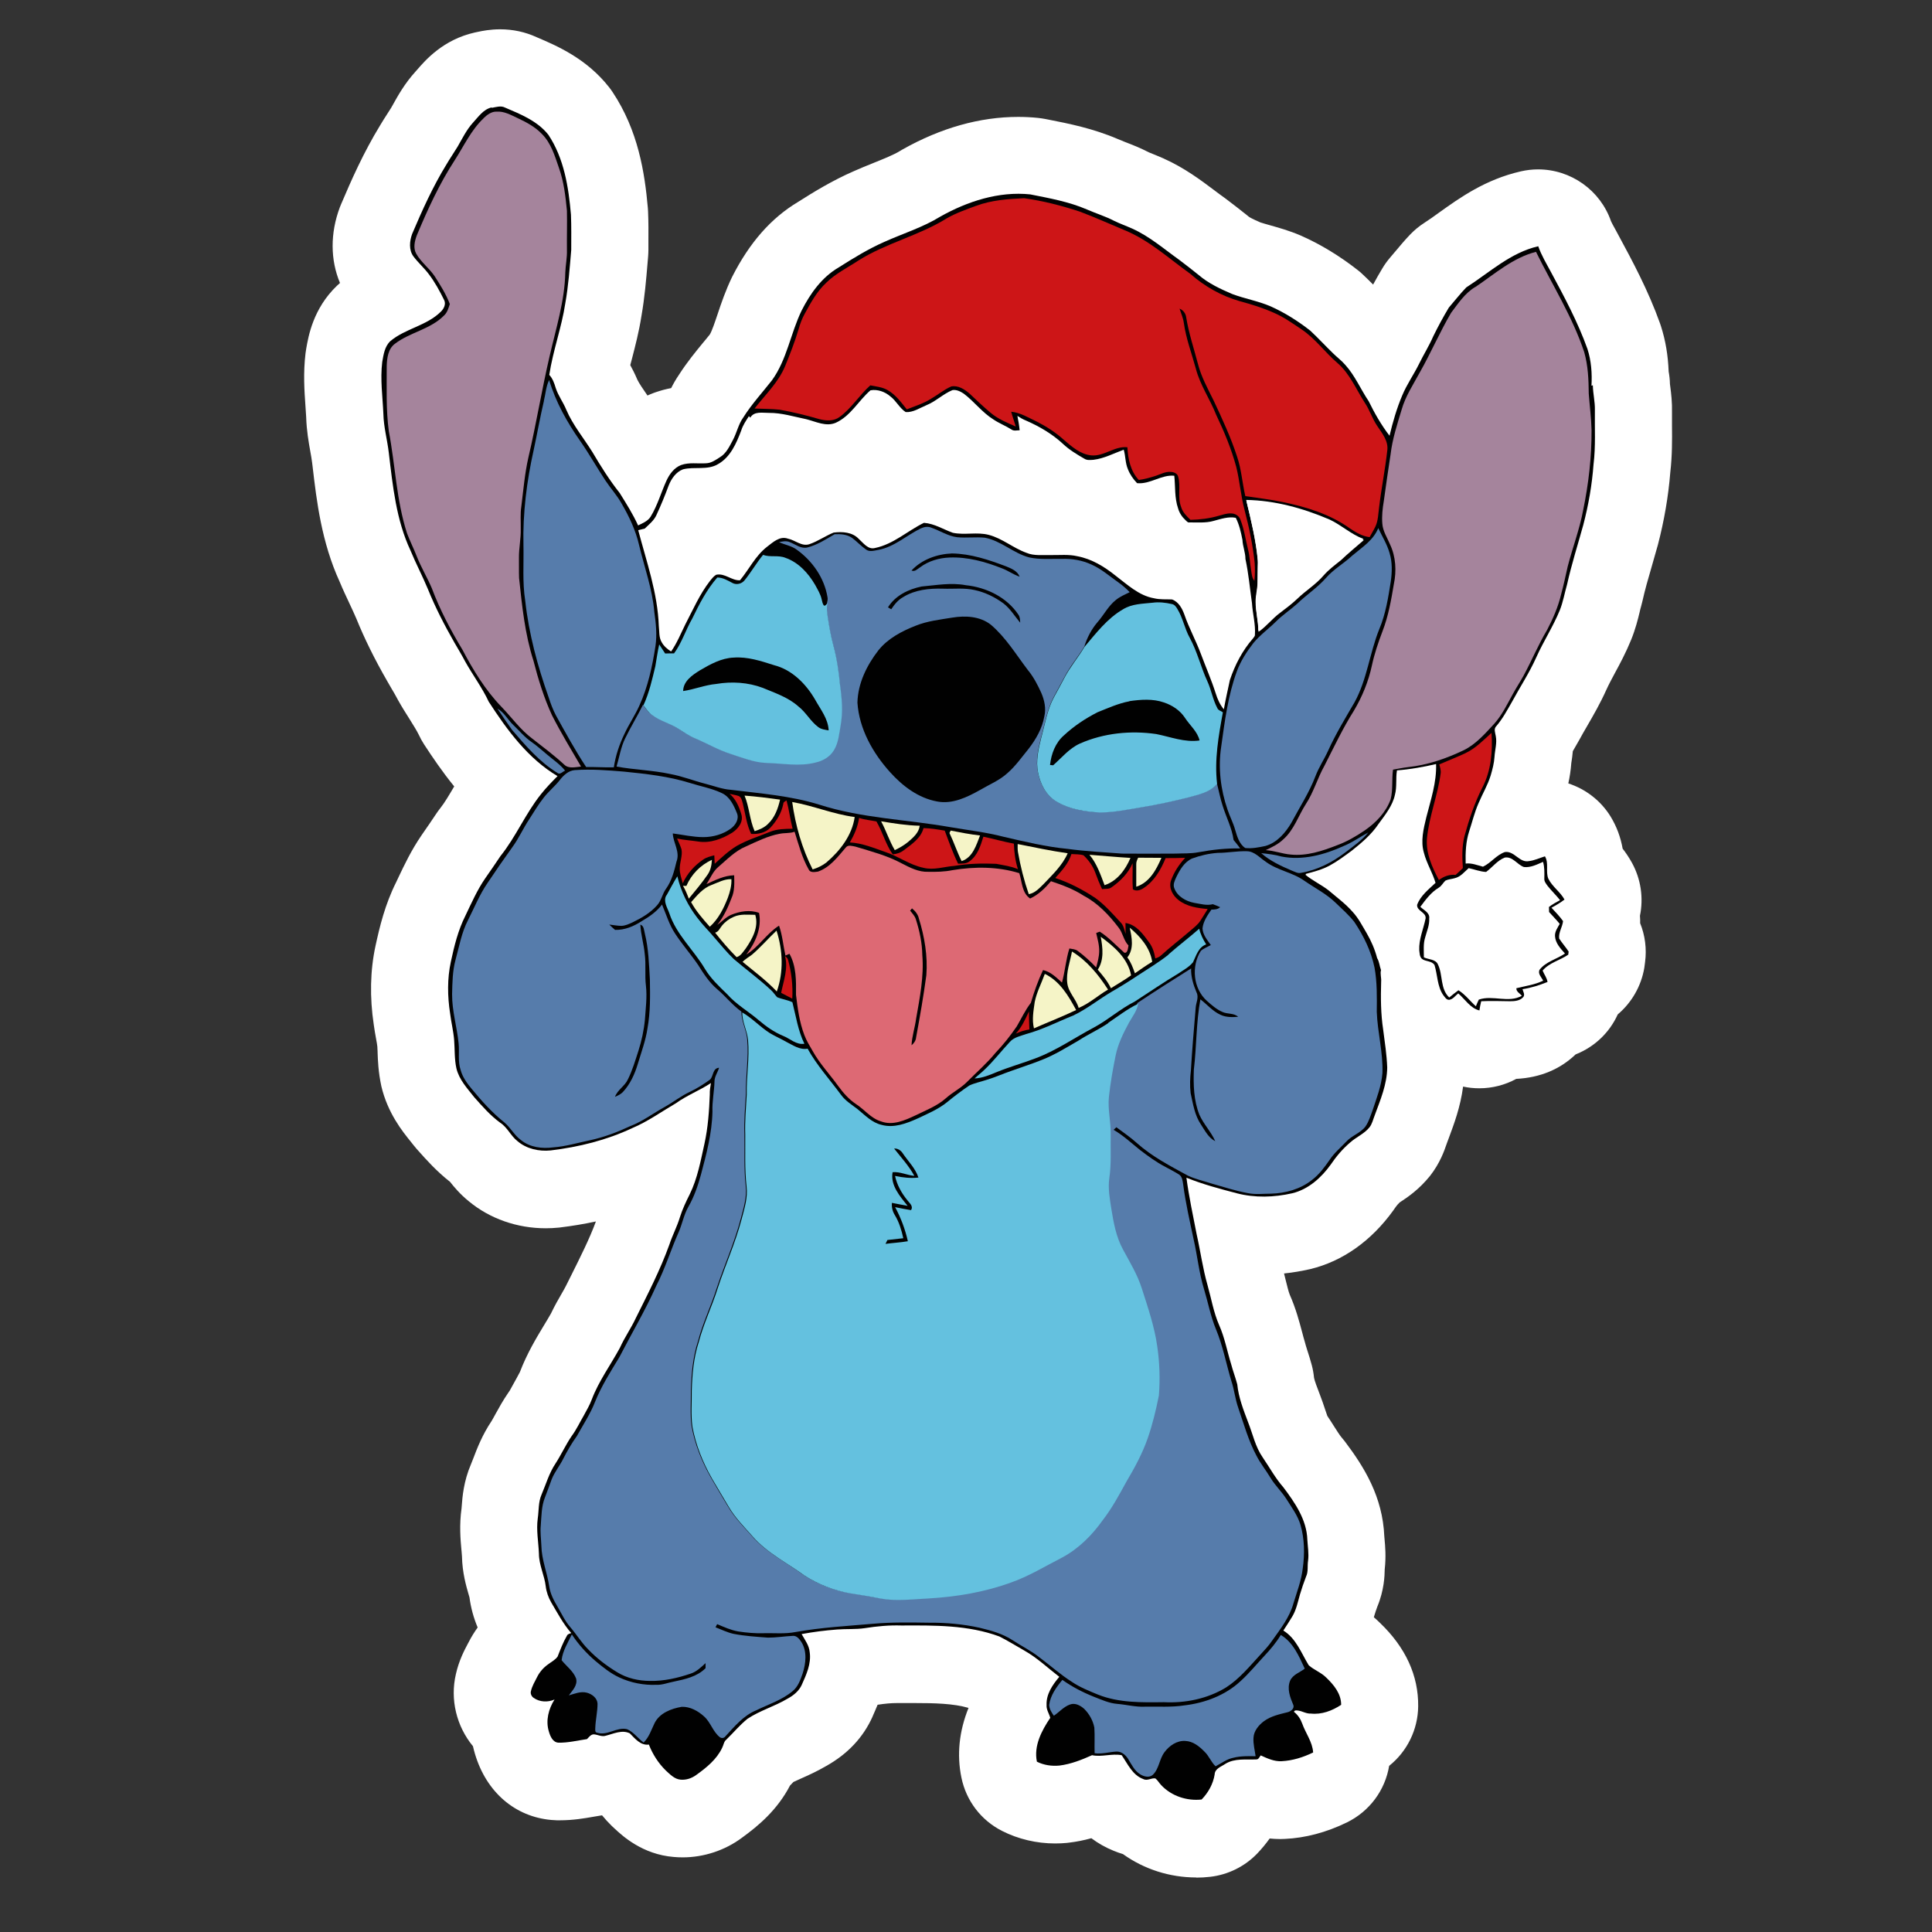 <?xml version="1.0" encoding="UTF-8"?> <svg xmlns="http://www.w3.org/2000/svg" id="Vrstva_1" data-name="Vrstva 1" viewBox="0 0 283.46 283.46"><rect x="0" y="0" width="283.46" height="283.46" fill="#333333" stroke="none"/><defs><style> .cls-1 { fill: #567cab; } .cls-1, .cls-2, .cls-3, .cls-4, .cls-5, .cls-6, .cls-7, .cls-8, .cls-9 { stroke-width: 0px; } .cls-2 { fill: #1d1d1b; } .cls-3 { fill: #cd1517; } .cls-4 { fill: #dd6974; } .cls-5 { fill: #a5849c; } .cls-6 { fill: #64c1df; } .cls-7 { fill: #fff; } .cls-8 { fill: #f5f4c7; } .cls-9 { fill: #010101; } </style></defs><path class="cls-2" d="m175.52,269.79c-3.07,0-6.02-1.08-8.28-3.01-.58-.08-1.15-.24-1.69-.48-1.79-.72-3.03-1.87-3.91-2.97-.14,0-.29,0-.44,0-1.53.62-3.2,1.16-5.04,1.39-.04,0-.09.01-.13.01-.4.04-.81.06-1.22.06-1.84,0-3.65-.42-5.22-1.22-1.54-.78-2.63-2.22-2.98-3.91-.66-3.22.22-6.07,1.38-8.33-.05-.36-.08-.75-.07-1.16-.01-.92.1-1.78.31-2.58-.23-.16-.46-.31-.69-.43-.45-.26-.92-.53-1.38-.8-.62-.36-1.2-.71-1.76-1-3.08-1.07-6.69-1.16-10.13-1.16,0,0-2.1,0-2.16,0-.17,0-.35,0-.52,0-1.13,0-2.37.11-3.79.33-1.21.18-2.26.2-3.18.21-.06,0-.13,0-.19,0-.28,1.89-.99,3.48-1.52,4.67l-.06.13c-.87,1.93-2.36,3.48-4.44,4.64-1.13.67-2.25,1.16-3.23,1.6-.79.35-1.54.68-2.11,1.03-.38.33-.8.78-1.25,1.25-.2.21-.39.41-.59.62-.05.11-.1.22-.16.33-1.31,2.73-3.44,4.52-5.55,6.05-1.52,1.13-3.44,1.78-5.34,1.78-.26,0-.52-.01-.78-.04-2.71-.22-4.47-1.86-5.31-2.64,0,0-.28-.26-.33-.31-.94-.92-1.77-1.98-2.47-3.13-.3-.17-.58-.35-.84-.53-.61.17-1.24.26-1.89.26-.06,0-.12,0-.19,0-.44.18-.9.31-1.37.38-.32.05-.65.11-.98.16-1.07.19-2.39.42-3.85.42h-.36c-.12,0-.25-.01-.37-.03-1.42-.13-4.88-.94-6.29-5.66-.22-.71-.36-1.45-.41-2.2-1.98-1.58-2.89-4.15-2.3-6.61.3-1.33.84-2.36,1.21-3.04l.19-.36c.78-1.53,1.89-2.81,3.22-3.78-.15-.25-.79-1.34-.97-1.65-.03-.05-.05-.09-.08-.14-.82-1.45-1.32-2.97-1.49-4.51-.02-.22-.17-.7-.29-1.13-.3-1.05-.72-2.47-.74-4.15-.02-.42-.06-.84-.1-1.26-.12-1.34-.27-3.02-.02-4.85.04-.25.05-.49.07-.73.08-1.03.19-2.59.9-4.24.15-.35.3-.74.44-1.12.48-1.25,1.07-2.8,2.08-4.31.24-.38.53-.91.84-1.47.45-.81.95-1.73,1.59-2.65.04-.06.09-.12.13-.18.22-.29.48-.78.76-1.29.21-.38.42-.76.63-1.14l.21-.39c.22-.4.45-.82.54-1.06.88-2.34,2.07-4.31,3.12-6.04.45-.75.88-1.46,1.26-2.15.45-.97.94-1.83,1.38-2.59.34-.59.66-1.15.89-1.64.02-.04.64-1.29.64-1.29,1.54-3.07,2.99-5.97,4.06-8.95.27-.81.58-1.54.85-2.19.25-.58.48-1.13.61-1.57,0-.03.02-.07.03-.1.52-1.64,1.23-3.12,1.79-4.22.41-.83.72-1.85.99-2.97-.65.35-1.33.69-2.05.99-3.99,1.86-8.57,3.12-13.61,3.73-.04,0-.09,0-.13.01-.43.04-.87.06-1.31.06-2.91,0-5.64-.95-7.71-2.69-.98-.78-1.63-1.64-2.07-2.22-.07-.1-.15-.2-.22-.29-1.86-1.35-3.26-2.93-4.5-4.33l-.2-.23c-.08-.09-.15-.17-.22-.26l-.42-.52c-1.11-1.37-2.63-3.25-3.26-5.93-.32-1.5-.37-2.81-.41-3.86-.01-.38-.03-.76-.06-1.14-.04-.46-.15-1.06-.26-1.7-.11-.61-.21-1.22-.3-1.83-.52-3.39-.46-6.62.18-9.58.56-2.59,1.22-5.34,2.58-8.05l.39-.82c.79-1.66,1.68-3.55,2.91-5.35,0-.01.06-.08.06-.09.72-1.04,1.45-2.08,2.15-3.14.09-.14.19-.27.3-.4.87-1.09,1.66-2.43,2.5-3.85.68-1.16,1.37-2.34,2.18-3.52-2.66-2.62-4.79-5.64-6.73-8.63-.14-.22-.27-.45-.38-.68-.44-.93-1.06-1.92-1.72-2.96-.51-.8-1.03-1.63-1.54-2.54-.03-.05-.06-.11-.09-.16-.29-.56-.61-1.1-.93-1.64-.2-.33-.39-.67-.58-1-1.74-3.04-3.12-5.82-4.2-8.49-.33-.79-.73-1.65-1.16-2.56-.45-.95-.91-1.94-1.35-2.99-2.33-5.04-2.96-10.42-3.52-15.17l-.08-.73c-.07-.59-.18-1.22-.3-1.89-.23-1.28-.49-2.73-.53-4.32-.03-.62-.07-1.25-.12-1.87-.14-1.99-.3-4.24,0-6.63.01-.09.07-.43.07-.43.24-1.4.68-4,2.83-6.05.09-.08.18-.16.27-.24,1.46-1.22,3.01-1.98,4.33-2.57-.09-.1-.19-.21-.29-.31-.45-.49-1.02-1.1-1.56-1.83-1.77-2.37-2.11-5.54-.94-8.66.03-.08.06-.15.09-.23,1.41-3.32,3.11-7.17,5.37-10.86.32-.54.66-1.07,1-1.6.21-.33.42-.66.63-.99.12-.21.24-.43.36-.64.61-1.11,1.38-2.48,2.55-3.77.17-.18.27-.31.39-.44.88-1.02,2.53-2.93,5.35-3.56.08-.02.42-.09.42-.09.44-.09,1.17-.24,2.06-.24,1.08,0,2.1.22,3.05.67l.15.06c2.62,1.12,5.89,2.51,8.31,5.58.1.12.19.25.27.38,3.03,4.57,3.84,9.83,4.24,14.36,0,.08.01.17.02.25.06,1.42.05,2.8.05,4.14v1.27c0,.16-.01.32-.02.48l-.08.92c-.2,2.38-.4,4.84-.85,7.36-.31,2.04-.81,3.93-1.28,5.76-.26.98-.5,1.93-.71,2.86.19.49.32.91.42,1.21.02.06.24.44.39.72.29.53.66,1.19.97,1.97.44.99,1.18,2.07,1.97,3.22.49.72.98,1.43,1.45,2.17.03.04.05.08.08.13.55.93,1.16,1.94,1.83,2.96,1.37-2,3.02-2.98,4.28-3.46.04-.01.07-.03.11-.04,1.47-.53,2.83-.59,3.73-.59.19,0,.37,0,.56,0,.02-.03.24-.46.24-.46.05-.09.18-.43.27-.68.31-.83.73-1.95,1.53-3.09,1.02-1.6,2.18-3,3.2-4.24.39-.47.78-.94,1.16-1.42.81-1.14,1.34-2.72,1.95-4.55.49-1.47,1.05-3.14,1.85-4.79,2.05-4.05,4.51-6.85,7.55-8.65,2.26-1.44,4.7-2.93,7.45-4.14.91-.41,1.9-.81,2.88-1.2,1.69-.68,3.28-1.32,4.58-2.12.06-.04.13-.08.19-.11,4.81-2.71,9.6-4.08,14.24-4.08.78,0,1.57.04,2.34.12.17.02.34.04.51.08l.52.1c2.77.54,5.91,1.16,8.96,2.48.49.22.94.39,1.39.56.87.33,1.85.71,2.87,1.24.27.13.67.29,1.13.48.44.18.88.36,1.32.55,2.49,1.12,4.52,2.65,6.32,4,.52.39,1.05.79,1.58,1.17.05.04.1.07.15.11.98.75,1.95,1.5,2.91,2.26.05.04.1.08.15.13.83.71,2.1,1.29,3.34,1.83.57.2,1.23.39,1.93.59,1.16.32,2.47.69,3.82,1.27,2.43,1.07,4.79,2.52,7.1,4.32.13.1.26.21.38.32.7.66,1.38,1.34,2.06,2.03.45.46.9.92,1.36,1.36.22.22.38.35.54.5.46.4,1.02.9,1.6,1.57.45.51.85,1.02,1.21,1.53.08-.15.16-.3.23-.45.32-.65.67-1.29,1.01-1.93.37-.68.72-1.32.97-1.9.04-.08.08-.17.12-.25.79-1.59,1.62-3.14,2.49-4.59.17-.29.37-.56.59-.82.27-.31.54-.64.81-.96.57-.68,1.21-1.46,1.94-2.22.31-.32.65-.6,1.03-.84.78-.5,1.57-1.07,2.42-1.67,2.74-1.96,5.84-4.18,9.94-5.12.42-.1.85-.14,1.26-.14,2.37,0,4.55,1.49,5.35,3.81.2.58.59,1.29,1.01,2.05.17.31.33.61.5.91,1.91,3.54,4.11,7.6,5.7,12.06.02.06.04.12.06.18.56,1.75.85,3.61.89,5.64.11.43.17.88.18,1.33,0,.24.05.63.1,1.04.1.78.22,1.76.19,2.86,0,.63,0,1.36,0,2.09.02,2,.03,4.06-.23,6.26-.25,3.19-.8,6.47-1.66,9.74-.28,1.03-.56,1.99-.84,2.94-.56,1.92-1.08,3.73-1.48,5.55-.03.12-.06.24-.09.36-.11.37-.2.75-.29,1.13-.24.97-.51,2.08-.99,3.26-.66,1.61-1.41,3-2.13,4.34-.52.96-1.01,1.87-1.4,2.75-.79,1.76-1.7,3.33-2.58,4.85-.41.7-.81,1.4-1.2,2.11-.02.03-.27.47-.27.47-.4.71-.83,1.46-1.34,2.24.03.97-.09,1.8-.19,2.41-.03.17-.06.35-.07.52-.09,1.5-.43,2.81-.78,4-.42,1.38-.95,2.47-1.42,3.43-.11.22-.22.45-.32.67.91.18,1.68.52,2.28.86.1-.03.2-.07.3-.1.55-.17,1.12-.25,1.68-.25,1.93,0,3.79.99,4.84,2.71.94,1.53,1.12,3.06,1.15,4.09.55.59,1.26,1.39,1.86,2.48.81,1.47.9,3.17.36,4.66.13.6.17,1.22.1,1.84-.03.25-.06.49-.11.71,0,.01.02.02.02.04.76,1.15,1.07,2.54.88,3.9-.03.27-.06.48-.08.61-.26,1.52-1.12,2.88-2.4,3.75-.23.16-.45.3-.67.42-.37,1.83-1.62,3.41-3.43,4.14-.42.17-.83.33-1.23.47-.13.17-.26.32-.38.44-2.21,2.35-5.09,2.34-6.04,2.34h-.77c-.14.11-.29.22-.44.33-.96.67-2.09,1.02-3.25,1.02-.44,0-.87-.05-1.31-.15-1.23-.29-2.23-.82-3.04-1.4-.04,0-.09,0-.13,0-1.1,0-2.56-.28-3.96-1.42l.03.26c.22,1.65.45,3.36.53,5.19,0,.09,0,.18,0,.27-.02,3.19-1.07,5.96-1.9,8.19,0,0-.32.87-.35.92l-.08.22c-.23.67-.61,1.8-1.5,2.93-1.05,1.3-2.21,2.07-2.98,2.57-.19.12-.45.29-.53.36-.04.03-.06.05-.1.08-.65.55-1.27,1.26-1.85,2.12-.03.05-.06.09-.1.14-2.42,3.36-5.49,5.57-8.88,6.4-1.92.44-3.77.66-5.57.66-1.39,0-2.75-.13-4.06-.38.13.66.26,1.31.38,1.97.28,1.47.54,2.86.91,4.14.2.71.36,1.38.53,2.05.29,1.17.56,2.28.93,3.14.71,1.61,1.13,3.2,1.5,4.6.15.59.31,1.17.49,1.75.02.08.05.16.07.24.1.39.23.77.36,1.16.19.59.38,1.17.53,1.76.08.3.13.6.16.91.1,1.08.61,2.41,1.15,3.81l.1.26c.22.57.44,1.2.65,1.84.29.87.56,1.69.84,2.09.4.58.73,1.11,1.07,1.64.55.86,1.06,1.67,1.57,2.26.09.1.18.21.26.32,2.17,2.87,4.49,6.31,4.65,10.84.01.21.03.42.05.64.08.88.19,2.08.02,3.42,0,.02,0,.04,0,.07v.19c-.02.74-.04,2.08-.68,3.56-.24.61-.47,1.3-.69,2.04-.04.15-.1.35-.15.55-.18.68-.41,1.52-.77,2.42.39.63.71,1.23,1.01,1.77.02.03.03.06.05.1.61.37,1.44.89,2.24,1.69,1.04.99,3.94,3.83,3.89,8.12-.02,1.88-.97,3.63-2.54,4.66-.55.37-1.11.69-1.69.97.05.3.09.62.11.95.14,2.29-1.12,4.44-3.18,5.44-2.3,1.12-4.61,1.74-6.85,1.84-.13,0-.28.01-.44.01-.93,0-1.78-.14-2.54-.34-.33.05-.61.07-.84.08-.29.01-.57.01-.86.01h-.51c-.61,1.49-1.52,2.89-2.7,4.12-.92.95-2.14,1.55-3.45,1.7-.47.05-.96.08-1.43.08Zm27.34-139.51c.33-.73.72-1.37,1.14-1.93-.08-.19-.15-.39-.22-.6-.61.55-1.23,1.06-1.84,1.54.24.24.48.5.72.77.07.07.14.15.2.22Z"></path><path class="cls-7" d="m175.52,275.46c-3.9,0-7.66-1.21-10.76-3.43-.48-.14-.94-.31-1.4-.5-1.16-.47-2.24-1.08-3.24-1.83-1.11.31-2.18.52-3.27.65-.08.01-.21.02-.33.04-.52.05-1.12.08-1.71.08-2.73,0-5.43-.64-7.79-1.84-3.09-1.57-5.26-4.42-5.96-7.81-.7-3.37-.34-6.81,1.04-10.24-2.2-.65-5.07-.71-7.83-.71,0,0-2.22,0-2.25,0-.21,0-.32,0-.43,0-.81,0-1.74.08-2.83.25-.24.6-.48,1.13-.68,1.59l-.06.15c-1.37,3.06-3.66,5.49-6.81,7.25-1.39.81-2.69,1.39-3.75,1.86-.33.15-.74.33-1.05.48-.16.16-.5.52-.5.52-1.87,3.59-4.61,5.89-7.08,7.68-2.46,1.83-5.56,2.86-8.67,2.86-.44,0-.87-.02-1.31-.06-4.6-.37-7.54-3.11-8.65-4.14,0,0-.37-.35-.44-.41-.5-.49-.98-1.01-1.43-1.56-.18.04-.36.07-.54.09-.23.03-.48.08-.72.12l-.11.02c-1.21.21-2.87.5-4.82.5h-.44c-.32-.01-.57-.03-.83-.05-5.33-.48-9.52-4.1-11.18-9.68-.11-.37-.21-.75-.3-1.14-2.41-2.92-3.38-6.85-2.5-10.59.45-2.01,1.28-3.56,1.72-4.39l.17-.32c.38-.74.82-1.45,1.3-2.12-.6-1.43-1-2.91-1.2-4.42-.04-.14-.08-.29-.13-.44-.35-1.21-.92-3.17-.97-5.56-.01-.26-.04-.52-.06-.78l-.02-.17c-.14-1.54-.33-3.66.02-6.13l.03-.37c.09-1.23.26-3.54,1.35-6.08.1-.24.21-.53.33-.83.57-1.5,1.32-3.45,2.68-5.49.14-.21.35-.62.59-1.05.49-.89,1.09-1.98,1.88-3.13.08-.11.14-.2.2-.29.11-.18.23-.41.36-.65.24-.44.46-.84.69-1.25l.17-.32c.1-.18.2-.35.27-.5,1.07-2.79,2.43-5.03,3.52-6.84.38-.62.73-1.21,1.06-1.79.53-1.12,1.08-2.07,1.53-2.85.25-.44.54-.93.67-1.21.06-.12.71-1.42.71-1.42,1.4-2.81,2.73-5.45,3.67-8-1.7.37-3.45.66-5.25.88-.03,0-.14.02-.16.02-.71.07-1.34.1-1.95.1-4.21,0-8.22-1.41-11.3-3.97-1.28-1.04-2.18-2.12-2.74-2.84-2-1.57-3.49-3.25-4.71-4.62l-.19-.21c-.16-.18-.3-.35-.43-.52l-.39-.49c-1.28-1.58-3.43-4.25-4.36-8.19-.45-2.09-.51-3.81-.55-4.95v-.11c-.01-.26-.02-.52-.04-.78-.01-.16-.11-.73-.18-1.1-.13-.72-.25-1.4-.34-2.07-.61-4.05-.53-7.95.25-11.57.61-2.81,1.39-6.07,3.03-9.35l.36-.76c.83-1.75,1.87-3.95,3.36-6.12,0,0,.15-.22.15-.22.68-.98,1.36-1.96,2.02-2.96.19-.28.38-.55.59-.81.61-.76,1.3-1.93,2.03-3.17,0,0,0-.01.01-.02-1.72-2.11-3.17-4.25-4.43-6.18-.28-.43-.53-.89-.75-1.36-.29-.61-.82-1.45-1.38-2.35-.52-.82-1.11-1.75-1.69-2.79-.04-.08-.11-.2-.18-.33-.21-.4-.45-.81-.7-1.23l-.09-.15c-.2-.34-.41-.7-.61-1.06-1.87-3.25-3.35-6.26-4.53-9.17-.28-.66-.64-1.43-1.02-2.24-.45-.96-.95-2.02-1.42-3.15-2.67-5.82-3.39-11.9-3.96-16.78l-.09-.73c-.06-.49-.15-1-.25-1.55-.25-1.39-.56-3.12-.62-5.12-.03-.56-.07-1.11-.11-1.67-.15-2.14-.34-4.79.02-7.73.01-.12.1-.65.1-.65.31-1.79,1.01-5.88,4.51-9.22.14-.14.29-.27.44-.4-1.42-3.39-1.45-7.3-.02-11.11.06-.16.12-.32.2-.49,1.47-3.46,3.26-7.52,5.71-11.53.35-.59.72-1.17,1.1-1.76.2-.31.36-.55.51-.8l.25-.44c.72-1.3,1.74-3.14,3.35-4.91.12-.13.18-.2.23-.26,1.18-1.36,3.8-4.41,8.45-5.45.11-.02.57-.12.57-.12.51-.11,1.69-.35,3.15-.35,1.88,0,3.69.39,5.36,1.16l.07.03c2.86,1.22,7.21,3.07,10.53,7.28.19.24.38.5.55.76,3.73,5.63,4.7,11.75,5.16,17,.01.18.02.33.03.48.07,1.61.06,3.11.05,4.43v1.26c0,.29-.02.6-.04.91l-.08.94c-.21,2.5-.42,5.06-.9,7.81-.36,2.31-.91,4.41-1.39,6.27-.08.32-.17.63-.25.94.3.55.68,1.28,1.04,2.14.24.51.87,1.43,1.43,2.24.02.03.04.05.05.08.29-.13.59-.26.89-.37l.25-.09c.82-.29,1.61-.49,2.34-.63.31-.62.69-1.29,1.16-1.98,1.18-1.84,2.48-3.41,3.52-4.68l.12-.14c.29-.35.57-.7.86-1.05.33-.53.78-1.89,1.15-2.99.52-1.56,1.17-3.48,2.13-5.47,2.57-5.06,5.72-8.63,9.67-11,2.31-1.47,5.04-3.14,8.15-4.5.93-.42,1.93-.82,3.04-1.27,1.46-.59,2.83-1.14,3.72-1.68.16-.1.29-.17.42-.25,5.63-3.17,11.35-4.78,16.98-4.78.98,0,1.96.05,2.92.15.35.04.69.09,1.02.15l.51.1c2.9.57,6.5,1.28,10.12,2.83.41.18.73.3,1.05.43l.12.05c.95.36,2.13.82,3.43,1.49.1.05.37.15.66.27.51.21,1.02.41,1.52.64,3.07,1.38,5.47,3.19,7.4,4.64.53.4.99.75,1.46,1.08.09.06.2.14.3.22,1.01.77,2.02,1.54,3,2.33.13.11.23.19.33.27.12.09.54.33,1.69.83.36.12.86.26,1.39.41,1.27.36,2.84.79,4.54,1.52,2.9,1.28,5.69,2.98,8.36,5.07.26.2.52.42.76.66.5.47,1,.96,1.49,1.46.44-.81.88-1.59,1.34-2.35.34-.58.74-1.13,1.18-1.64.22-.25.43-.51.65-.77l.08-.09c.6-.72,1.34-1.61,2.21-2.52.62-.64,1.31-1.21,2.06-1.69.66-.42,1.4-.95,2.17-1.51,3.02-2.16,6.77-4.85,11.98-6.04.83-.19,1.68-.29,2.53-.29,4.82,0,9.13,3.06,10.71,7.62.07.18.4.77.62,1.17.19.34.37.67.54,1,1.9,3.52,4.29,7.94,6.03,12.82.05.13.1.27.14.42.66,2.06,1.03,4.24,1.12,6.62.11.61.18,1.22.19,1.84.01.14.04.3.06.47.12.91.28,2.23.24,3.78,0,.46,0,1.09,0,1.73v.14c.02,2.05.04,4.35-.25,6.86-.28,3.49-.89,7.06-1.82,10.62-.31,1.12-.59,2.11-.88,3.09-.54,1.84-1.03,3.56-1.39,5.18-.06.26-.12.5-.19.74-.08.27-.15.55-.21.83-.28,1.16-.62,2.52-1.25,4.08-.79,1.93-1.64,3.51-2.4,4.91-.47.88-.91,1.7-1.22,2.39-.91,2.03-1.94,3.81-2.85,5.38-.4.69-.77,1.32-1.11,1.96l-.32.56c-.21.36-.42.75-.66,1.15-.05.62-.13,1.14-.19,1.53l-.03.19c-.08,1.1-.24,2.1-.44,3.01,2.55.83,4.78,2.54,6.21,4.87.87,1.43,1.46,3,1.76,4.7.47.61.94,1.3,1.38,2.1,1.3,2.38,1.7,5.13,1.16,7.75.03.36.04.72.03,1.09.72,1.78.98,3.76.72,5.71-.04.37-.08.65-.11.83-.45,2.68-1.85,5.11-3.9,6.84-1.18,2.62-3.33,4.71-6.06,5.82-.04.02-.08.03-.12.05-2.3,2.2-5.22,3.41-8.71,3.59-1.65.9-3.51,1.38-5.42,1.38-.8,0-1.6-.08-2.38-.25-.39,3.01-1.35,5.54-2.08,7.51,0,0-.2.52-.31.83l-.06.17c-.29.85-.91,2.68-2.39,4.58-1.65,2.05-3.39,3.2-4.32,3.81l-.15.1c-.14.13-.42.42-.75.91l-.18.26c-3.23,4.48-7.43,7.45-12.15,8.6-1.32.3-2.61.52-3.88.65.08.32.16.62.23.93.2.8.44,1.79.61,2.19.89,2.01,1.39,3.91,1.8,5.44l.03.11c.12.47.25.95.39,1.41.05.16.1.33.14.51.05.19.13.44.21.68l.05.15c.22.69.44,1.38.62,2.07.15.57.26,1.19.32,1.81.06.39.5,1.55.8,2.32l.1.27c.23.59.49,1.33.73,2.07.1.29.23.7.32.94.37.55.68,1.04.99,1.53.36.56.83,1.31,1.05,1.56.19.22.36.43.53.65,2.86,3.79,5.54,8.11,5.79,13.93l.04.46c.09.94.23,2.53.02,4.38-.01.93-.08,3.06-1.08,5.46-.17.45-.34.97-.51,1.54v.03c.29.25.59.52.89.82,3.77,3.61,5.66,7.73,5.61,12.25-.04,3.42-1.62,6.62-4.26,8.73-.59,3.57-2.87,6.68-6.22,8.31-3,1.46-6.06,2.27-9.08,2.41-.16,0-.43.02-.69.02-.51,0-1.02-.03-1.54-.08-.55.77-1.16,1.51-1.83,2.21-1.83,1.9-4.28,3.11-6.9,3.41-.69.08-1.38.12-2.07.12Z"></path><g><g id="_010000ff" data-name="#010000ff"><path class="cls-9" d="m72.16,15.82c.63-.11,1.33-.35,1.93-.04,2.3.98,4.78,1.98,6.37,4,2.3,3.46,2.96,7.67,3.31,11.72.07,1.72.04,3.44.04,5.17-.22,2.61-.41,5.24-.87,7.83-.54,3.56-1.81,6.94-2.35,10.5.5.54.74,1.24.94,1.91.37,1.15,1.11,2.11,1.56,3.22.96,2.24,2.54,4.13,3.83,6.2,1.22,2.07,2.5,4.11,4,6,.96,1.54,1.94,3.09,2.7,4.76.67-.33,1.44-.63,1.85-1.3,1-1.65,1.52-3.52,2.31-5.26.44-.96,1.13-1.91,2.15-2.3,1.19-.43,2.44-.17,3.67-.26.76-.02,1.39-.48,2-.87.96-.56,1.44-1.63,1.94-2.56.57-1.07.8-2.31,1.52-3.3,1.22-1.94,2.78-3.63,4.19-5.43,2.22-3.06,2.74-6.91,4.37-10.26,1.26-2.48,2.96-4.87,5.41-6.3,2.19-1.39,4.39-2.74,6.76-3.78,2.72-1.22,5.61-2.11,8.17-3.69,3.98-2.24,8.59-3.74,13.2-3.26,2.81.56,5.67,1.07,8.33,2.22,1.3.57,2.65.98,3.91,1.63.89.44,1.81.76,2.72,1.17,2.56,1.15,4.67,3,6.93,4.61.94.72,1.89,1.44,2.81,2.19,1.44,1.24,3.2,2.06,4.94,2.8,1.83.69,3.8,1.02,5.61,1.8,2.09.93,4.04,2.17,5.83,3.57,1.15,1.07,2.22,2.24,3.35,3.33.59.59,1.26,1.07,1.81,1.72,1.41,1.57,2.24,3.56,3.41,5.3.87,1.78,1.85,3.5,3.06,5.07.48-2.02,1.06-4.02,1.87-5.93.67-1.61,1.7-3.06,2.46-4.61.67-1.37,1.48-2.65,2.09-4.06.7-1.43,1.46-2.83,2.28-4.2.85-.98,1.65-2.02,2.56-2.96,3.41-2.19,6.5-5.11,10.56-6.04.46,1.33,1.2,2.54,1.85,3.76,1.98,3.67,3.96,7.37,5.37,11.31.56,1.74.69,3.57.59,5.39l.2-.06c.02,1.22.33,2.43.3,3.65-.04,2.65.13,5.31-.2,7.96-.22,3-.74,5.96-1.5,8.87-.8,2.91-1.72,5.76-2.37,8.7-.37,1.28-.59,2.61-1.09,3.85-.98,2.39-2.39,4.54-3.44,6.89-1.02,2.28-2.41,4.39-3.59,6.57-.69,1.2-1.35,2.44-2.26,3.5-.43.41-.17.98-.09,1.48.2,1.02-.13,2.04-.19,3.06-.06.93-.3,1.83-.56,2.72-.44,1.44-1.22,2.72-1.8,4.11-.57,1.31-.91,2.72-1.35,4.07-.5,1.52-.56,3.15-.52,4.74.87-.11,1.7.24,2.54.46,1.19-.56,1.96-1.72,3.22-2.15,1.39-.2,2.13,1.61,3.52,1.33.81-.09,1.57-.46,2.35-.7.61,1,.07,2.24.5,3.28.57,1.17,1.74,1.91,2.37,3.06-.59.46-1.26.85-1.91,1.2.59.63,1.2,1.26,1.7,1.96-.09.87-.69,1.67-.57,2.56.43.67.96,1.26,1.39,1.91-.02.11-.04.35-.06.46-1.22.83-2.78,1.17-3.76,2.33.22.56.63,1.06.72,1.67-1.19.48-2.41.87-3.67,1.06.09.37.43.85.07,1.2-.48.52-1.26.57-1.93.57-1.41-.02-2.8-.07-4.2,0-.11.44-.2.89-.26,1.35-1.33-.31-2.11-1.65-3.11-2.5-.43.33-.76.87-1.33.94-.43.02-.63-.41-.87-.69-.89-1.3-.83-2.94-1.28-4.41-.41-.65-1.3-.48-1.85-.91-.35-.33-.33-.83-.39-1.28-.07-1.59.61-3.09.93-4.63.13-.94-1.33-1.09-1.24-2.02.5-1.35,1.69-2.26,2.7-3.22-.43-1.48-1.31-2.87-1.7-4.39-.52-1.74-.06-3.54.35-5.24.65-2.56,1.52-5.11,1.43-7.8-1.89.44-3.81.78-5.74.93-.2,1.19.02,2.41-.3,3.59-.35,1.61-1.43,2.93-2.37,4.22-1.06,1.59-2.52,2.83-4,4-1.04.76-2.07,1.54-3.2,2.15-1.09.59-2.3.91-3.48,1.22-.02.04-.04.11-.06.15,1.06.87,2.31,1.44,3.39,2.28,1.19,1.02,2.46,1.94,3.5,3.13.87.93,1.43,2.06,2.07,3.13.67,1.15,1.2,2.37,1.54,3.67.33.54.35,1.17.57,1.76-.15.56.07,1.13.02,1.69-.07,2.37-.06,4.74.3,7.07.24,1.83.52,3.67.59,5.52-.02,2.46-1,4.76-1.83,7.02-.24.59-.37,1.26-.78,1.78-.76.94-1.93,1.41-2.81,2.2-1.11.94-2.06,2.06-2.87,3.26-1.39,1.93-3.28,3.63-5.63,4.2-2.67.61-5.5.7-8.17,0-2.48-.65-4.98-1.31-7.37-2.28.37,2.78.96,5.54,1.5,8.3.56,2.48.89,5,1.59,7.44.56,1.98.89,4.02,1.72,5.91.81,1.83,1.17,3.83,1.76,5.74.26.98.63,1.94.89,2.93.19,1.94.91,3.76,1.59,5.56.69,1.74,1.06,3.61,2.15,5.17,1,1.46,1.85,3.04,3.02,4.37,1.7,2.26,3.43,4.76,3.52,7.69.06,1.02.24,2.06.11,3.07-.13.78.06,1.61-.3,2.35-.33.85-.63,1.74-.89,2.61-.31,1.09-.54,2.26-1.13,3.24-.43.69-.85,1.39-1.31,2.06,1.87,1.15,2.63,3.3,3.72,5.09.78.7,1.83,1.06,2.57,1.81,1.11,1.06,2.2,2.37,2.19,4-1.31.87-2.87,1.46-4.46,1.28-.65.04-1.22-.35-1.85-.44-.22-.02-.54-.09-.61.19.56.44.96,1.04,1.2,1.7.5,1.43,1.52,2.72,1.61,4.26-1.44.7-3,1.2-4.63,1.28-1.09.06-2.09-.41-3.06-.85-.19.22-.3.61-.65.59-1.52.07-3.17-.2-4.54.65-.59.41-1.54.69-1.57,1.56-.22,1.39-.94,2.67-1.91,3.67-2.15.24-4.43-.5-5.93-2.11-.31-.31-.52-.72-.85-.98-.59-.11-1.19.41-1.78.09-1.59-.57-2.28-2.22-3.17-3.5-1.44-.28-2.91.3-4.35,0-1.54.69-3.11,1.31-4.78,1.52-1.13.11-2.3-.06-3.31-.57-.48-2.33.7-4.56,1.96-6.43-.17-.63-.59-1.2-.54-1.89-.07-1.59.89-2.98,1.87-4.13-1.7-1.3-3.26-2.8-5.13-3.85-1.22-.69-2.41-1.44-3.67-2.07-4.59-1.7-9.56-1.63-14.37-1.61-1.8-.06-3.59.11-5.37.39-1.35.2-2.72.09-4.07.2-1.74.13-3.48.35-5.2.67.48.85,1.11,1.67,1.19,2.67.24,1.69-.5,3.28-1.17,4.78-.41.91-1.22,1.56-2.07,2.02-1.89,1.13-4.06,1.74-5.89,2.96-1.13.91-2.06,2.04-3.09,3.04-.39.3-.41.81-.63,1.22-.8,1.7-2.31,2.91-3.8,3.98-.65.48-1.46.76-2.28.69-.91-.07-1.56-.78-2.19-1.35-1.09-1.07-1.93-2.39-2.48-3.8-1.22.17-2.04-.89-2.8-1.65-1.15-.56-2.39.07-3.52.35-.59.2-1.19-.17-1.78-.2-.44.02-.7.43-.98.7-1.39.2-2.8.56-4.22.52-.81-.07-1.17-.94-1.37-1.63-.5-1.61-.04-3.33.83-4.7-.98.43-2.17.39-3.06-.24-.31-.2-.5-.61-.41-.96.17-.78.59-1.44.94-2.15.37-.72.91-1.33,1.57-1.8.48-.37,1.06-.65,1.41-1.15.41-1.04.8-2.09,1.37-3.06.11-.26.41-.3.63-.39-1.19-1.35-2.02-2.96-2.94-4.5-.41-.72-.7-1.52-.8-2.35-.19-1.63-1-3.15-1-4.81-.07-1.72-.41-3.44-.17-5.17.17-1.17.07-2.39.56-3.5.65-1.52,1.11-3.15,2.04-4.54.85-1.31,1.5-2.76,2.39-4.06.7-.94,1.19-2.02,1.78-3.02.41-.76.85-1.5,1.15-2.31,1.02-2.7,2.76-5.06,4.13-7.59.67-1.5,1.63-2.85,2.33-4.35,1.76-3.54,3.59-7.07,4.93-10.8.44-1.35,1.13-2.63,1.54-4,.37-1.17.89-2.28,1.44-3.37,1.15-2.33,1.61-4.93,2.17-7.44.52-2.37.69-4.8.78-7.22-.02-.56.07-1.11.17-1.67-1.65,1.09-3.52,1.8-5.13,2.96-2.13,1.24-4.13,2.69-6.41,3.65-3.78,1.78-7.85,2.78-11.98,3.28-1.7.17-3.54-.22-4.87-1.37-.98-.76-1.46-2-2.52-2.69-1.46-1.06-2.65-2.43-3.83-3.76-1.02-1.3-2.22-2.57-2.61-4.24-.3-1.37-.22-2.78-.33-4.17-.11-1.3-.43-2.57-.59-3.87-.39-2.52-.43-5.09.11-7.59.5-2.31,1.06-4.63,2.13-6.74.89-1.85,1.72-3.76,2.89-5.46.76-1.09,1.52-2.19,2.26-3.3,2.26-2.81,3.67-6.24,5.93-9.06.74-.94,1.59-1.81,2.44-2.67-4.33-2.57-7.39-6.74-10.09-10.91-.96-2.06-2.33-3.89-3.44-5.87-.5-.96-1.07-1.89-1.61-2.83-1.44-2.52-2.78-5.11-3.87-7.81-.8-1.93-1.78-3.78-2.57-5.7-2.09-4.46-2.59-9.43-3.17-14.28-.22-1.93-.76-3.81-.8-5.74-.11-2.54-.48-5.07-.17-7.61.19-1.07.35-2.28,1.19-3.07,2.2-1.85,5.3-2.24,7.39-4.3.46-.43.81-1.13.5-1.74-.65-1.31-1.35-2.61-2.24-3.78-.7-.93-1.57-1.69-2.26-2.61-.7-.94-.57-2.26-.19-3.3,1.48-3.48,3.04-6.94,5.02-10.17.52-.89,1.11-1.74,1.65-2.63.69-1.19,1.3-2.46,2.22-3.48.81-.87,1.54-2,2.78-2.28m110.7,57.59c.7,2.93,1.43,5.87,1.7,8.87,0,1.04-.04,2.07-.04,3.13.02,1-.3,1.96-.28,2.96,0,1.43.41,2.81.39,4.22,1.17-.78,2.02-1.93,3.13-2.76.85-.67,1.72-1.3,2.5-2.04,1.24-1.2,2.76-2.11,3.89-3.44.78-.91,1.74-1.57,2.65-2.33,1.04-1.02,2.2-1.89,3.26-2.89-1.81-.67-3.24-2.04-4.98-2.85-3.87-1.65-8-2.8-12.22-2.87Z"></path></g><g id="_ffffffff" data-name="#ffffffff"><path class="cls-7" d="m127.75,57.26c1.02-.17,2.09.22,2.87.89.87.65,1.35,1.72,2.26,2.31,1.09.07,2.04-.59,3.02-1,1.39-.56,2.46-1.65,3.83-2.22.59-.11,1.17.19,1.65.5,1.54,1.15,2.7,2.76,4.37,3.8.83.56,1.78.93,2.63,1.46.35.28.81.13,1.22.13-.07-.72-.19-1.43-.33-2.11.41.26.83.52,1.3.7,1.94.85,3.8,1.94,5.37,3.39.94.89,2.06,1.56,3.17,2.2.41.26.89.17,1.33.15,1.56-.19,2.96-.94,4.43-1.48.28.94.22,1.94.61,2.85.3.78.78,1.46,1.35,2.06,1.93.19,3.56-1.28,5.46-1.09.17,1.59.02,3.24.56,4.8.19.67.59,1.26,1.09,1.72.17.15.33.39.59.33,1.17-.02,2.37.11,3.52-.22,1.06-.28,2.15-.67,3.26-.46.52,1.02.76,2.13.98,3.24.04.96.44,1.85.44,2.81.46,2.13.65,4.31.96,6.48.09,1.56.54,3.07.43,4.63.02.22-.19.39-.3.56-1.54,1.76-2.63,3.87-3.37,6.07-.31,1.43-.63,2.87-.89,4.31-.57-.67-.93-1.5-1.19-2.33-.63-1.98-1.46-3.87-2.19-5.83-.72-1.94-1.74-3.78-2.41-5.74-.33-.91-.85-1.87-1.81-2.22-.87-.04-1.76.04-2.63-.17-2.26-.39-3.96-2.04-5.72-3.37-1.63-1.3-3.46-2.41-5.54-2.8-1.28-.3-2.61-.15-3.91-.17-1.19-.04-2.44.15-3.56-.33-1.94-.69-3.52-2.11-5.52-2.63-1.72-.46-3.54.06-5.28-.31-1.41-.5-2.7-1.35-4.24-1.46-2.41,1.17-4.46,3.13-7.17,3.69-1.04.28-1.72-.74-2.41-1.35-.93-.98-2.39-1.07-3.67-.91-1.2.48-2.28,1.26-3.52,1.69-1.15.41-2.11-.59-3.19-.8-1.2-.43-2.2.54-3.07,1.2-1.69,1.31-2.63,3.3-3.96,4.91-1.24.06-2.22-1.09-3.5-.81-.37.22-.63.57-.91.91-1.5,1.94-2.48,4.2-3.61,6.37-.67,1.35-1.22,2.74-2.09,3.98-.54-.35-1.06-.78-1.37-1.35-.44-.72-.33-1.59-.43-2.39-.17-4.83-1.8-9.43-3.02-14.06.31-.07.65-.17.96-.24.63-.61,1.35-1.17,1.72-2,.65-1.41,1.24-2.83,1.78-4.3.39-1,1.07-2,2.11-2.39,1.69-.43,3.57.17,5.13-.76,1.83-1.02,2.7-3.06,3.41-4.93.24-.78.7-1.44,1.13-2.11.06.06.15.17.2.22.56-.98,1.8-.69,2.72-.7,1.89-.02,3.69.56,5.52.93,1.39.35,2.87,1.13,4.3.52,2.2-1,3.33-3.24,5.09-4.76Z"></path><path class="cls-7" d="m182.88,73.52c3.98.09,7.91,1.11,11.57,2.59,2.04.74,3.61,2.35,5.65,3.13-1.13.98-2.28,1.93-3.37,2.96-.89.72-1.81,1.39-2.56,2.26-1.11,1.3-2.61,2.2-3.83,3.39-.8.76-1.67,1.41-2.54,2.07-1.13.83-1.98,1.98-3.15,2.78,0-1.78-.61-3.54-.31-5.33.3-1.57.15-3.2.24-4.8-.24-3.07-.98-6.07-1.7-9.06Z"></path><path class="cls-7" d="m218.04,127.93c.93-.69,1.65-1.69,2.74-2.11,1.17-.19,1.81,1.04,2.81,1.39.98.11,1.91-.37,2.8-.76.24.8.2,1.61.19,2.44-.04.43.26.78.5,1.11.57.72,1.24,1.35,1.81,2.07-.57.3-1.13.61-1.63,1,0,.24.02.5.02.74.52.59,1.07,1.13,1.56,1.74-.31.56-.74,1.13-.69,1.81.06,1.02.81,1.81,1.46,2.54-1.2.83-2.78,1.17-3.72,2.37-.31.59.28,1.11.52,1.61-1.24.61-2.61.78-3.93,1.11-.04.5.52.76.8,1.11-1.96,1.11-4.26-.15-6.31.56-.15.31-.3.65-.43.98-.87-.78-1.57-1.74-2.56-2.35-.46.33-.91.7-1.35,1.06-1.35-1.28-.91-3.3-1.65-4.83-.33-.81-1.39-.72-2.07-1.06,0-.98-.11-1.98.19-2.93.24-.91.65-1.8.59-2.76.13-.85-.78-1.22-1.3-1.72.78-1.06,1.57-2.13,2.7-2.81.43-.26.63-.72.98-1.04.43-.2.91-.22,1.35-.35.87-.19,1.43-.93,2.06-1.48.83.17,1.67.52,2.56.56Z"></path></g><g id="_a5839cff" data-name="#a5839cff"><path class="cls-5" d="m70.95,17.34c.52-.5,1.15-.98,1.89-.96,1.15-.09,2.17.52,3.17.98,1.26.59,2.5,1.26,3.48,2.28,1.37,1.35,1.91,3.24,2.52,5,.72,2.02.96,4.15,1.17,6.28.04,1.91-.02,3.83,0,5.76.04,1.11-.2,2.2-.24,3.31-.09,4.19-1.37,8.2-2.3,12.26-1.15,4.93-1.96,9.93-3.11,14.85-.54,2.37-.74,4.78-1.04,7.19-.17,1.09-.07,2.2-.09,3.31.04,1.43-.28,2.83-.26,4.26.02,1-.02,1.98.02,2.96.43,4.07.85,8.2,2.11,12.13.7,2.72,1.54,5.44,2.72,8,1.31,2.57,2.81,5.04,4.26,7.52-.8.07-1.78.35-2.44-.26-1.48-1.37-3.11-2.59-4.7-3.83-1.76-1.31-3.04-3.13-4.56-4.7-2.35-2.44-4.13-5.37-5.7-8.35-1.74-2.89-3.31-5.87-4.5-9.04-.67-1.57-1.56-3.04-2.19-4.63-.44-1.15-1-2.24-1.44-3.41-1.57-4.85-1.72-9.98-2.67-14.96-.43-3.19-.3-6.41-.31-9.61.04-1.15.2-2.5,1.2-3.24,2.2-1.69,5.19-2.11,7.19-4.13.5-.44.67-1.11.87-1.7-.56-1.46-1.39-2.78-2.22-4.07-.8-1.2-2.02-2.07-2.72-3.33-.46-.83-.22-1.83.09-2.67,1.59-3.8,3.31-7.57,5.57-11.04,1.35-2.09,2.41-4.43,4.24-6.15Z"></path><path class="cls-5" d="m216.45,42.12c2.83-1.91,5.52-4.31,8.91-5.17,2.41,4.89,5.35,9.52,7.07,14.7.57,1.98.65,4.06.67,6.11.13,1.78.37,3.56.41,5.35.02,3.93-.43,7.83-1.22,11.68-.52,2.83-1.56,5.54-2.28,8.33-.31,1.35-.59,2.72-.96,4.06-.43,1.85-1.2,3.59-2.07,5.26-1.3,2.17-2.26,4.52-3.46,6.72-.5.91-1.07,1.76-1.56,2.67-.83,1.5-1.57,3.06-2.72,4.35-1.33,1.44-2.67,2.98-4.44,3.87-2.59,1.24-5.35,2.2-8.22,2.5-.74.09-1.46.24-2.2.37-.2,1.44.02,2.94-.35,4.37-.69,1.89-2.13,3.39-3.76,4.52-1.28.87-2.63,1.67-4.09,2.2-2.17.85-4.46,1.61-6.81,1.37-1.24-.11-2.41-.57-3.67-.65.93-.43,1.85-.87,2.57-1.57,1.59-1.39,2.22-3.48,3.33-5.2,1.15-1.76,1.7-3.8,2.72-5.61,1.39-2.72,2.69-5.5,4.33-8.09,1.22-2.06,2.13-4.28,2.63-6.61.37-1.72.94-3.41,1.57-5.06.85-2.2,1.26-4.54,1.65-6.87.41-1.94.3-4.04-.56-5.85-.41-1-1.06-1.94-1.13-3.06-.09-1.11.04-2.22.22-3.3.31-2.3.65-4.59,1-6.89.26-2.22.96-4.35,1.61-6.5.56-1.98,1.7-3.69,2.67-5.48,1.63-2.87,2.93-5.91,4.59-8.74,1.04-1.37,2.02-2.89,3.56-3.8Z"></path></g><g id="_cc0d06ff" data-name="#cc0d06ff"><path class="cls-3" d="m143.19,30.21c2.26-.85,4.69-1.02,7.07-1.13,2.78.39,5.5,1.09,8.15,1.96,2.22.83,4.37,1.81,6.56,2.72,3.63,1.48,6.54,4.17,9.69,6.43,2.07,1.83,4.56,3.24,7.24,4,1.7.46,3.39.98,5,1.7,1.46.63,2.76,1.56,4.07,2.44,2.02,1.35,3.43,3.37,5.26,4.93,1.81,1.56,2.72,3.83,4,5.81.72,1.07,1.09,2.31,1.81,3.39.72,1.09,1.69,2.22,1.5,3.63-.31,2.8-.87,5.56-1.2,8.35-.13.94-.13,1.94-.54,2.81-.26.54-.57,1.04-.85,1.56-1.07-.13-2.02-.69-2.89-1.28-2.91-2.09-6.39-3.15-9.85-3.87-1.81-.39-3.67-.59-5.5-.87-.44-1.91-.57-3.89-1.19-5.74-.93-2.87-2.2-5.61-3.48-8.33-.85-1.72-1.8-3.44-2.28-5.33-.59-2.26-1.35-4.5-1.72-6.81-.07-.59-.43-1.07-.98-1.3.22.7.54,1.39.63,2.11.33,2.3,1.15,4.46,1.76,6.69.63,2.43,2.09,4.5,3,6.81,1.17,2.46,2.22,4.98,2.93,7.61.52,2.09.67,4.26,1.22,6.33.67,2.54,1.2,5.11,1.48,7.72.06.89.06,1.78-.04,2.67-.37-.43-.39-1.04-.48-1.57-.17-1-.19-2.02-.44-2.98-.37-1.48-.57-3-1.13-4.43-.19-.56-.78-.91-1.35-.91-.65-.04-1.24.19-1.85.35-1.33.39-2.74.56-4.13.59-.56-.54-1.15-1.11-1.37-1.89-.56-1.43-.02-3-.43-4.44-.11-.48-.65-.69-1.09-.7-.78-.07-1.46.33-2.19.57-.81.26-1.65.5-2.5.61-1.2-1.26-1.59-3.09-1.67-4.8-1.91-.2-3.44,1.39-5.33,1.19-1.59-.17-2.83-1.28-4-2.28-1.2-1.09-2.56-1.96-4-2.69-1.2-.56-2.37-1.3-3.72-1.43.19.72.46,1.44.67,2.17-1.28-.56-2.59-1.09-3.67-2-1.07-.89-2.07-1.85-3.09-2.81-.74-.65-1.69-1.26-2.7-1.07-1.06.46-1.96,1.22-2.96,1.8-1.11.7-2.35,1.09-3.57,1.56-.83-1.04-1.65-2.17-2.83-2.83-.76-.44-1.67-.52-2.52-.69-1.61,1.44-2.76,3.37-4.52,4.65-.85.63-1.98.56-2.94.31-1.93-.56-3.87-1.04-5.85-1.39-1.22-.13-2.44-.11-3.67-.17,1.56-2.02,3.48-3.81,4.48-6.22.72-1.78,1.43-3.57,1.98-5.43.22-.78.5-1.54.89-2.24.89-1.63,1.8-3.31,3.19-4.59,1.37-1.35,3.13-2.19,4.7-3.24,4.06-2.56,8.85-3.63,12.93-6.17,1.35-.78,2.85-1.3,4.33-1.85Z"></path><path class="cls-3" d="m215.02,110.49c1.48-.69,2.61-1.89,3.81-2.96.19,2.7-.06,5.56-1.33,8-1.15,2.26-1.96,4.69-2.63,7.13-.39,1.54-.35,3.13-.24,4.7-.35.33-.7.69-1.06,1-.89-.09-1.76.22-2.46.76-1-1.91-1.96-4-1.74-6.2.33-3.2,1.57-6.24,2-9.44.07-.46-.09-.91-.2-1.33,1.26-.54,2.57-1.06,3.85-1.65Z"></path><path class="cls-3" d="m107.03,116.47c.46.11.94.17,1.37.33.41.2.46.72.59,1.11.37,1.48.54,3.06,1.22,4.44,1,.06,2.07-.15,2.8-.89.91-.98,1.65-2.17,1.91-3.5,0-.3.28-.39.48-.52.37,1.37.54,2.78.89,4.15-1.11.02-2.24.02-3.28.44-1.65.67-3.37,1.2-4.93,2.09-1.2.72-2.2,1.69-3.22,2.61-.02-.41-.04-.83-.06-1.24-.56.15-1.13.28-1.61.61-1.3.87-2.37,2.07-3.02,3.5-.19-.74-.46-1.46-.44-2.22.02-.93.43-1.83.26-2.76-.17-.56-.43-1.07-.65-1.59,1.02.22,2.07.28,3.11.44,1.76.28,3.5-.39,4.98-1.3.87-.57,1.7-1.61,1.33-2.72-.33-1.13-.83-2.26-1.74-3Z"></path><path class="cls-3" d="m126.03,120c.83.28,1.7.35,2.56.52.91,1.56,1.35,3.35,2.39,4.83.59-.06,1.17-.24,1.63-.61,1.15-.87,2.5-1.76,2.89-3.24,1.04.02,2.07.19,3.11.37.61,1.63,1.2,3.3,1.96,4.85.56-.02,1.19.04,1.65-.33,1.2-.83,1.65-2.3,2.06-3.63,1.5.31,2.96.74,4.48,1.02.04,1.26.2,2.54.59,3.74-1.02-.43-2.11-.57-3.19-.78-2.04-.09-4.09-.04-6.11.3-1.52.11-3.04.67-4.57.28-2-.41-3.67-1.69-5.57-2.31-1.7-.59-3.41-1.31-5.22-1.41.65-1.13,1.17-2.31,1.35-3.59Z"></path><path class="cls-3" d="m157.19,125.3c.59.06,1.2,0,1.78.19.74.7,1.37,1.56,1.72,2.52.3.83.63,1.65,1,2.44.46-.07.98.04,1.39-.26,1.3-.91,2.46-2.07,3.09-3.54.04,1.28-.06,2.56.04,3.83.48.33,1.15.13,1.59-.19,1.57-1.02,2.52-2.7,3.22-4.39.94,0,1.91,0,2.87-.04-.91.98-1.67,2.13-2.11,3.41-.31,1.07.31,2.17,1.15,2.8,1.2.94,2.78,1.17,4.26,1.3-.37.57-.7,1.17-1.07,1.72-.41.63-1.04,1.07-1.59,1.56-1.39,1.19-2.85,2.31-4.2,3.54-.22.22-.54.33-.83.43-.13-.83-.39-1.67-.89-2.33-.89-1.22-1.87-2.63-3.48-2.87,0,.54.02,1.07.02,1.61-.19-.61-.3-1.3-.78-1.74-1.15-1.24-2.28-2.54-3.67-3.54-1.83-1.22-3.78-2.24-5.87-2.93.93-1.06,1.94-2.11,2.37-3.52Z"></path><path class="cls-3" d="m115.17,140.26c.19.17.41.33.46.59.5,1.83.72,3.76.61,5.67-.56-.28-1.09-.56-1.63-.85.35-1.78,1.06-3.57.56-5.41Z"></path><path class="cls-3" d="m149.04,151.65c.87-.94,1.39-2.11,1.93-3.26,0,.89.02,1.76.06,2.65-.67.09-1.33.31-1.98.61Z"></path></g><g id="_557baaff" data-name="#557baaff"><path class="cls-1" d="m79.79,58.84c.26-1.04.31-2.13.78-3.09.96,3.24,2.63,6.2,4.56,8.96,1.31,1.87,2.43,3.87,3.69,5.78.76,1.15,1.7,2.17,2.37,3.37,1.11,1.91,2.07,3.93,2.57,6.09.78,3.28,1.96,6.46,2.24,9.85.24,1.65.41,3.33.17,4.98-.46,3-1.11,6-2.37,8.76-.63,1.41-1.52,2.7-2.17,4.11-.76,1.56-1.31,3.2-1.57,4.93-1.35.04-2.7-.07-4.06-.04-1.61-2.44-3.02-5.02-4.43-7.57-.44-.83-.78-1.74-1.07-2.65-1.63-4.59-2.91-9.33-3.44-14.18-.43-2.7-.2-5.44-.26-8.15-.11-4.7.48-9.39,1.5-13.96.52-2.41.94-4.81,1.5-7.19Z"></path><path class="cls-1" d="m135.19,77.5c.46-.22,1-.28,1.48-.07,1.26.44,2.41,1.22,3.76,1.39,1.35.13,2.7-.06,4.06.07,2.37.44,4.19,2.28,6.5,2.89,1.57.35,3.2.19,4.8.22,1.48-.06,3,.2,4.35.83,1.44.63,2.63,1.69,3.91,2.59.61.43,1.19.93,1.7,1.46-.7.35-1.44.65-2.06,1.17-1.11.89-1.74,2.19-2.67,3.24-.89,1.04-1.52,2.26-1.93,3.57-.93,1.56-2.13,2.93-2.94,4.54-.5.96-1.06,1.93-1.56,2.89-.98,1.85-1.28,3.94-1.85,5.93-.41,1.65-.81,3.37-.46,5.07.33,1.65,1.13,3.3,2.61,4.2,1.91,1.2,4.22,1.56,6.44,1.67,2.06,0,4.09-.43,6.11-.76,2.3-.39,4.59-.85,6.85-1.44,1.5-.43,3.22-.72,4.26-2.02.28,1.09.48,2.19.83,3.26.52,1.69,1.37,3.28,1.61,5.04.33.41.67.81.96,1.24-2.06-.04-4.09.19-6.11.56-1.13.22-2.28.15-3.41.2-2.59.02-5.19.02-7.8,0-2.65-.2-5.31-.33-7.96-.69-3.19-.3-6.31-1.06-9.43-1.78-2.56-.67-5.2-.96-7.8-1.41-6.41-1.13-13.02-1.3-19.26-3.31-4.2-1.3-8.59-1.63-12.94-2.17-1.3-.09-2.5-.57-3.76-.89-1.72-.44-3.39-1.11-5.15-1.43-2.59-.56-5.26-.61-7.87-1.09.41-1.39.63-2.87,1.28-4.17.81-1.67,1.78-3.24,2.61-4.91.35.52.72,1.07,1.26,1.44,1.15.85,2.57,1.19,3.78,1.96.83.54,1.65,1.11,2.57,1.48,1.74.7,3.37,1.69,5.15,2.26,1.72.54,3.43,1.26,5.26,1.33,2.41.06,4.87.56,7.26-.07,1.07-.24,2.09-.85,2.67-1.81.67-1.09.76-2.39.98-3.63.35-1.96.17-3.96-.09-5.93-.19-1.93-.46-3.87-.96-5.74-.39-1.41-.63-2.85-.85-4.28-.09-.65-.19-1.3-.04-1.94.06-.28.13-.56.07-.83-.46-2.83-2.22-5.35-4.54-7-.76-.56-1.72-.69-2.57-1.09.52-.11,1.07-.22,1.57,0,.85.33,1.65,1.02,2.61.78,1.44-.37,2.7-1.2,3.98-1.94.87-.04,1.81.02,2.56.54.7.52,1.3,1.19,2.02,1.69.52.41,1.22.17,1.83.07,2.37-.44,4.17-2.17,6.3-3.19m-1.43,6.22c.5.22.87-.24,1.26-.48,1.24-.93,2.78-1.37,4.3-1.43,2.65-.11,5.24.61,7.67,1.57.91.33,1.7.93,2.63,1.24-.33-.85-1.22-1.2-2-1.52-2.54-.96-5.19-1.85-7.93-1.89-2.17.09-4.41.87-5.93,2.5m1.48,2.35c-1.93.39-3.87,1.33-4.94,3.06.17.09.31.19.48.28.46-.7,1-1.37,1.74-1.78,1.74-1.09,3.85-1.3,5.85-1.24,1.56.06,3.11-.15,4.65.2,1.52.33,2.94,1.02,4.2,1.94,1.02.78,1.67,1.89,2.48,2.85-.02-.41-.02-.83-.26-1.17-1.7-2.57-4.72-4.02-7.72-4.33-2.17-.41-4.33,0-6.48.19m4.52,4.56c-1.83.3-3.69.5-5.41,1.2-2.04.8-4.07,1.87-5.46,3.61-1.7,2.2-3,4.83-3.07,7.67.26,3.85,2.24,7.37,4.78,10.19,1.83,2.04,4.15,3.81,6.91,4.31,2.24.44,4.41-.63,6.31-1.69,1.35-.8,2.83-1.39,4-2.46,1.2-1.04,2.11-2.35,3.11-3.57,1.09-1.41,2-3,2.31-4.76.28-1.17.02-2.37-.44-3.44-.54-1.19-1.15-2.37-1.98-3.37-1.72-2.26-3.22-4.76-5.41-6.63-1.59-1.26-3.74-1.37-5.65-1.06Z"></path><path class="cls-1" d="m202.21,77.47c.57,1.22,1.3,2.37,1.67,3.69.41,1.35.37,2.8.17,4.17-.37,2.35-.74,4.72-1.67,6.94-1.43,3.52-1.8,7.43-3.65,10.78-1.35,2.33-2.76,4.63-3.87,7.09-.57,1.26-1.35,2.41-1.85,3.72-.91,2.41-2.33,4.57-3.54,6.85-.87,1.48-2.11,2.93-3.81,3.41-.96.2-1.96.41-2.96.3-.89-.59-1.19-1.7-1.48-2.67-.28-1.02-.78-1.94-1.11-2.94-1.02-2.94-1.41-6.15-.94-9.24.52-3.74,1-7.56,2.31-11.11.56-1.5,1.44-2.85,2.41-4.11.98-1.19,2.22-2.07,3.31-3.15.96-.96,2.09-1.7,3.11-2.61,1.35-1.31,2.96-2.35,4.22-3.78,1.13-1.3,2.65-2.15,3.89-3.31,1.41-1.19,3.09-2.24,3.8-4.02Z"></path><path class="cls-1" d="m72.99,103.97c1,.57,1.52,1.65,2.33,2.41.89.85,1.67,1.81,2.69,2.5.81.57,1.57,1.26,2.33,1.89.87.74,1.85,1.39,2.57,2.3-.37.13-.74.65-1.13.33-2.63-1.61-4.65-3.98-6.65-6.3-.74-1.02-1.44-2.07-2.15-3.13Z"></path><path class="cls-1" d="m82.14,114.43c.56-.69,1.26-1.37,2.19-1.44,2.41-.17,4.83.02,7.22.22,3.26.33,6.56.69,9.7,1.67,1.56.5,3.19.78,4.65,1.48,1.19.54,1.76,1.81,2.22,2.94.37.87-.22,1.78-.91,2.28-1.15.83-2.59,1.24-4.02,1.24-1.52,0-3-.35-4.48-.54.06,1.41,1.11,2.7.54,4.15-.33,1.39-.7,2.81-1.54,3.98-.54.74-.67,1.72-1.3,2.41-.98,1.11-2.28,1.87-3.59,2.5-.52.24-1.06.5-1.65.52-.59,0-1.19-.13-1.78-.19.28.28.57.54.85.78,1.41.04,2.74-.52,3.91-1.28,1.11-.65,2.2-1.39,2.98-2.44.61,1.44,1.06,2.98,1.93,4.28,1.04,1.59,2.3,3.02,3.37,4.59.8,1.28,1.63,2.56,2.78,3.54,1.24,1.04,2.24,2.35,3.57,3.3v.04c0,1.41.74,2.65.85,4.04.24,2.67-.24,5.31-.19,7.96-.11,1.96-.3,3.94-.22,5.93.04,2.54-.09,5.07.19,7.59.2,1.65-.31,3.24-.72,4.81-.91,3.48-2.39,6.76-3.52,10.17-.83,2.63-2.06,5.15-2.76,7.83-.76,2.31-.96,4.78-1.04,7.19.02,1.74-.13,3.48.09,5.2.48,2.7,1.52,5.28,2.87,7.65.81,1.41,1.65,2.8,2.48,4.19.93,1.61,2.26,2.93,3.48,4.31,2.11,2.43,5.04,3.87,7.61,5.74,2.02,1.31,4.3,2.19,6.65,2.61,1.52.24,3.04.5,4.54.78,2.35.43,4.72.11,7.07-.02,4.07-.24,8.13-.93,11.98-2.31,2.69-.93,5.09-2.43,7.59-3.7,2.41-1.3,4.37-3.28,5.96-5.5,1.35-1.74,2.41-3.7,3.46-5.63,1.2-2.04,2.33-4.11,3.11-6.33.72-2.04,1.22-4.17,1.65-6.3.19-2.41.11-4.83-.24-7.22-.41-2.91-1.37-5.7-2.26-8.48-.65-2.04-1.78-3.87-2.78-5.76-.98-1.81-1.37-3.87-1.69-5.89-.22-1.52-.52-3.04-.3-4.56.31-2.11.17-4.24.2-6.35.06-1.87-.44-3.7-.26-5.57.22-2.02.57-4.04.98-6.04.35-1.72,1.15-3.33,1.98-4.87.5-.89,1.17-1.7,1.33-2.74l.02-.04c2.59-1.72,5.22-3.41,7.87-5.06-.04,1.22.33,2.41.8,3.52.37.74-.09,1.5-.13,2.26-.26,3.06-.52,6.11-.7,9.17-.13,1.11-.17,2.24-.04,3.35.35,1.57.59,3.24,1.52,4.61.59.89,1.09,1.93,2.09,2.43-.61-1.39-1.72-2.5-2.33-3.89-.83-2.09-.89-4.37-.81-6.59.41-3.43.33-6.91.96-10.33,1,.76,1.81,1.76,2.98,2.28.8.37,1.7.35,2.56.28-.63-.57-1.54-.37-2.28-.7-.87-.37-1.59-1-2.3-1.63-2.02-1.81-2.33-5.09-.89-7.35.43-.37.98-.56,1.46-.85-.52-.74-1.17-1.48-1.22-2.44.11-1.04.74-1.93,1.31-2.76.46,0,.93-.02,1.28-.35-.35-.17-.72-.31-1.07-.44-.93.24-1.85-.06-2.76-.2-1.2-.24-2.44-.93-2.89-2.13-.24-.56.06-1.13.28-1.63.52-1.07,1.17-2.22,2.31-2.74,1.2-.44,2.48-.74,3.78-.83,1.43,0,2.81-.28,4.24-.24,1.15,0,1.91.96,2.8,1.54,1.72,1.28,3.96,1.56,5.69,2.81,1.54,1.06,3.22,1.91,4.57,3.22.94.91,1.94,1.78,2.74,2.81,1.37,2.04,2.46,4.28,2.96,6.69.39,2.15.35,4.33.33,6.5.11,3,.94,5.96.83,8.98-.15,1.89-.85,3.67-1.44,5.44-.3.81-.56,1.69-1.06,2.41-.74.96-1.98,1.31-2.8,2.2-.85.89-1.8,1.69-2.46,2.7-.74,1.07-1.54,2.15-2.59,2.94-1.7,1.35-3.87,1.94-6,2-1.11,0-2.24.15-3.35-.07-1.8-.33-3.54-.89-5.28-1.39-1.19-.39-2.43-.65-3.57-1.19-2.59-1.41-5.24-2.78-7.46-4.76-.94-.85-2-1.57-3.02-2.33-.13.13-.28.26-.41.37,1.41.83,2.61,1.94,3.87,2.96,1.17.89,2.35,1.76,3.65,2.44.69.39,1.39.72,2.06,1.15.5.31.54.96.63,1.5.35,2.69.96,5.33,1.52,7.98.56,2.44.8,4.96,1.54,7.37.59,1.94.96,3.96,1.74,5.85,1.02,2.44,1.5,5.06,2.26,7.59.44,1.3.56,2.67,1.02,3.96.81,2.35,1.48,4.78,2.65,6.98.59,1.17,1.43,2.19,2.09,3.3.65,1.09,1.61,1.98,2.3,3.06.78,1.24,1.67,2.43,2.09,3.83.59,2.06.63,4.26.33,6.37-.2,1.78-.85,3.44-1.37,5.15-.57,2.06-1.93,3.78-3.15,5.5-.5.74-1.11,1.37-1.7,2.02-1.57,1.7-3.06,3.54-5.02,4.8-2.72,1.67-5.98,2.33-9.15,2.17-3.24.04-6.59.11-9.65-1.11-1.31-.54-2.65-1.07-3.83-1.87-1.69-1.07-3.17-2.41-4.76-3.59-1.22-.98-2.65-1.67-3.94-2.52-1.46-.96-3.17-1.43-4.85-1.83-2.43-.54-4.93-.76-7.41-.74-2.72-.04-5.44-.09-8.15.15-3.83.33-7.67.54-11.46,1.22-1.54.3-3.11.13-4.67.17-1.24.04-2.48-.07-3.72-.26-1.09-.19-2.09-.65-3.09-1.07-.07.15-.17.31-.24.46.87.33,1.72.76,2.63.96,1.67.33,3.37.43,5.07.56,1.22,0,2.43-.2,3.63-.26.57-.06.98.46,1.26.89.87,1.37.67,3.13.2,4.61-.33.94-.67,1.96-1.48,2.61-1.56,1.31-3.54,1.93-5.33,2.81-1.87.76-3.19,2.37-4.52,3.81-.2.28-.54.33-.81.15-1.04-.81-1.35-2.19-2.33-3.06-.89-.81-2.06-1.46-3.28-1.41-1.54.26-3.24.91-3.98,2.39-.48.98-.8,2.06-1.61,2.85-.85-.61-1.46-1.56-2.44-1.96-1.52-.35-2.87,1-4.37.52-.37-.04-.28-.48-.28-.72.04-1.19.33-2.35.33-3.54-.04-.83-.81-1.41-1.56-1.61-.91-.24-1.8.15-2.65.39.52-.72,1.31-1.46,1.07-2.46-.41-1.11-1.43-1.81-2.13-2.7.15-1.37.91-2.56,1.5-3.78.96,1.46,2.15,2.78,3.48,3.91,1.09.91,2.2,1.81,3.5,2.41,1.69.78,3.57,1.15,5.43,1.07.87.04,1.69-.31,2.52-.46,1.65-.35,3.44-.72,4.69-1.98v-.74c-.65.59-1.31,1.26-2.19,1.54-1.91.65-3.93,1.11-5.94,1.07-1.69,0-3.41-.39-4.85-1.28-1.54-.94-3-2.04-4.24-3.35-1-1-1.72-2.2-2.63-3.26-.78-.89-1.26-1.96-1.85-2.96-.56-.94-1.09-1.94-1.24-3.04-.3-2-1.11-3.89-1.15-5.93-.04-1-.19-1.98-.09-2.98.11-1.39.09-2.81.61-4.11.35-.89.67-1.8,1-2.69.43-1.07,1.19-1.98,1.69-3,.59-1.15,1.24-2.28,2-3.33.91-1.65,1.96-3.22,2.65-4.98.93-2.33,2.28-4.44,3.57-6.57,1.81-3.5,3.83-6.91,5.44-10.52,1.3-2.52,2.11-5.24,3.26-7.81.54-1.22.76-2.57,1.44-3.76.83-1.44,1.39-3.06,1.83-4.67.81-3.04,1.63-6.11,1.7-9.28-.06-1.48.26-2.96.3-4.44,0-.72.48-1.33.67-2-.93.06-.81,1.15-1.28,1.7-.94.69-1.94,1.33-3,1.83-1.31.61-2.44,1.52-3.7,2.22-1.69.93-3.22,2.11-5.02,2.8-1.91.89-3.89,1.65-5.96,2.09-1.78.37-3.56.91-5.37,1.04-1.63.22-3.41,0-4.72-1.06-.98-.7-1.52-1.81-2.44-2.59-1.81-1.44-3.37-3.19-4.83-4.96-.67-.81-1.31-1.69-1.59-2.72-.44-1.26-.17-2.61-.3-3.91-.24-2.43-.98-4.78-.96-7.24.04-1.69.06-3.39.5-5.02.54-1.96.89-4.02,1.83-5.83.93-1.83,1.7-3.76,2.87-5.46,1.19-1.78,2.39-3.52,3.63-5.24.94-1.28,1.57-2.72,2.44-4.04.72-1.11,1.39-2.26,2.22-3.3.69-.87,1.57-1.59,2.3-2.5m11.83,21.18c.07,1.48.52,2.89.65,4.37.2,1.54-.02,3.07.17,4.61.19,1.67-.04,3.33-.15,4.98-.15,1.56-.48,3.09-.96,4.59-.46,1.41-.87,2.83-1.54,4.17-.44.98-1.52,1.52-1.89,2.56.41-.19.83-.37,1.15-.7,1.07-1.15,1.74-2.61,2.19-4.11.52-1.74,1.17-3.46,1.43-5.26.43-2.35.39-4.76.35-7.13-.13-2.26-.19-4.54-.74-6.76-.13-.48-.11-1.13-.65-1.31Z"></path><path class="cls-1" d="m197.17,124.11c1.28-.52,2.39-1.33,3.59-1.98-.94,1.17-2.2,2.02-3.37,2.93-1.91,1.46-4.11,2.59-6.5,3-.48.13-.93-.17-1.37-.33-1.57-.67-3.19-1.41-4.48-2.56,1,.11,2.02.22,2.98.5,3.11.61,6.31-.26,9.15-1.56Z"></path><path class="cls-1" d="m187.93,239.89c1.8,1.07,2.65,3.09,3.5,4.93-.72.57-1.76.87-2.15,1.78-.48,1.17,0,2.43.46,3.52.24.54-.37.98-.81,1.09-1.2.3-2.48.57-3.5,1.33-.76.57-1.48,1.43-1.52,2.43-.06.91.19,1.8.31,2.7-1.07-.02-2.19-.04-3.24.22-.98.19-1.78.81-2.63,1.26-.67-.63-.96-1.52-1.63-2.15-.76-.78-1.67-1.52-2.8-1.57-1.24-.09-2.37.7-3.07,1.65-.76,1-.78,2.41-1.69,3.3-.54.5-1.35.28-1.89-.07-.85-.52-1.26-1.46-1.78-2.28-.37-.57-.98-1.09-1.72-1.04-1.06.06-2.09.39-3.17.24-.04-1.26.04-2.52-.04-3.76-.2-1.04-.74-2-1.48-2.74-.56-.5-1.33-.93-2.09-.65-.93.33-1.57,1.11-2.37,1.65-.33-.46-.67-1-.69-1.59.19-1.41,1.06-2.61,1.94-3.67,1.43,1.02,3,1.83,4.63,2.48,1.11.43,2.2.94,3.41,1.04,1.37.11,2.7.48,4.07.41,1.93-.04,3.87.11,5.8-.19,2.98-.35,5.96-1.46,8.19-3.52,1.3-1.17,2.39-2.52,3.59-3.8.87-.93,1.69-1.91,2.35-3Z"></path></g><g id="_62c1dfff" data-name="#62c1dfff"><path class="cls-6" d="m111.95,81.41c1.06.39,2.22,0,3.28.43,1.93.67,3.37,2.26,4.37,3.98.37.69.8,1.37.96,2.15.07.3.13.61.3.85.24.15.35-.17.54-.28-.15.65-.04,1.3.04,1.94.22,1.44.46,2.87.85,4.28.5,1.87.78,3.81.96,5.74.28,1.96.44,3.96.09,5.93-.22,1.22-.31,2.54-.98,3.63-.57.96-1.59,1.57-2.67,1.81-2.39.63-4.83.13-7.26.07-1.83-.07-3.54-.78-5.26-1.33-1.8-.57-3.43-1.54-5.15-2.26-.93-.37-1.74-.96-2.57-1.48-1.2-.76-2.63-1.09-3.78-1.96-.52-.37-.89-.93-1.26-1.44.83-1.81,1.28-3.78,1.74-5.72.19-1.07.33-2.15.57-3.2.3.44.57.89.87,1.33.44-.02.87-.02,1.31-.02,1.15-1.57,1.7-3.44,2.67-5.11,1.02-2.11,2.11-4.24,3.67-6.02.81,0,1.52.43,2.22.8.59.33,1.39.13,1.8-.41.96-1.19,1.72-2.52,2.69-3.7m-4.3,15.06c-1.81.07-3.44.98-4.96,1.87-1.11.69-2.44,1.59-2.46,3.04,1.65-.24,3.19-.89,4.85-1.04,2.28-.39,4.67-.24,6.83.57,1.81.76,3.74,1.39,5.22,2.72,1.13.87,1.78,2.19,2.93,3.04.43.33,1,.39,1.52.48-.07-1.7-1.19-3.07-1.98-4.5-1.33-2.3-3.37-4.39-6.04-5.07-1.91-.61-3.87-1.26-5.91-1.11Z"></path><path class="cls-6" d="m169.1,88.43c.94-.13,1.89-.02,2.81.19.41.06.65.41.83.72.81,1.31,1.07,2.91,1.83,4.26,1.09,2,1.61,4.26,2.56,6.33.59,1.26.8,2.69,1.46,3.93.13.37.56.44.83.65-.63,3.44-1.26,6.96-.85,10.48-1.04,1.3-2.76,1.59-4.26,2.02-2.26.57-4.56,1.06-6.85,1.44-2.02.33-4.06.76-6.11.76-2.22-.13-4.52-.48-6.44-1.67-1.48-.91-2.28-2.56-2.61-4.2-.35-1.7.06-3.43.46-5.07.56-2,.87-4.09,1.85-5.93.52-.96,1.06-1.93,1.56-2.89.83-1.61,2.02-2.98,2.94-4.54,1.7-2,3.35-4.19,5.67-5.52,1.31-.81,2.85-.8,4.31-.96m-3.37,14.46c-1.63.3-3.15,1-4.69,1.61-1.78.91-3.46,2.02-4.93,3.39-1.26,1.09-1.87,2.74-2.04,4.35.11.02.35.04.46.04,1.26-1.11,2.35-2.48,3.93-3.19,3.5-1.54,7.44-1.94,11.2-1.39,2.09.41,4.17,1.26,6.35.94-.31-1.31-1.41-2.2-2.13-3.3-.72-1.11-1.87-1.87-3.11-2.28-1.59-.56-3.37-.43-5.06-.19Z"></path><path class="cls-6" d="m97.79,131.37c.52-.94,1.02-1.89,1.59-2.8.52,2.22,1.56,4.33,2.96,6.13.76,1.02,1.69,1.91,2.5,2.89.93,1.06,1.8,2.15,2.81,3.11,1.8,1.54,3.72,2.93,5.44,4.54.35.31.61.72.93,1.07.72.3,1.54.39,2.24.74.52,2.06.83,4.19,1.76,6.09-1.22.19-2.09-.76-3.15-1.17-1.3-.54-2.44-1.35-3.52-2.26-1.52-1.31-3.31-2.31-4.67-3.85-1.19-1.15-2.41-2.3-3.26-3.72-1.65-2.78-4.2-5.02-5.22-8.15-.28-.81-.94-1.76-.43-2.63Z"></path><path class="cls-6" d="m171.43,140.04c1.48-1.3,3.04-2.48,4.52-3.78.19.83.57,1.59,1.02,2.3-1.15.41-1.46,1.65-1.94,2.63-.59.72-1.46,1.17-2.22,1.69-2.15,1.28-4.2,2.7-6.31,4.06-2.13,1.07-3.91,2.69-6,3.81-2.87,1.52-5.56,3.41-8.61,4.54-1.85.7-3.76,1.24-5.59,1.98-1.07.44-2.15.91-3.31.96.48-.46,1.02-.85,1.48-1.31,1.33-1.26,2.44-2.72,3.7-4.06.61-.69,1.57-.85,2.39-1.15,2.41-.65,4.61-1.8,6.91-2.72,2.02-.96,3.76-2.39,5.69-3.52,1.28-.74,2.54-1.52,3.78-2.35,1.52-1,3.09-1.93,4.52-3.07Z"></path><path class="cls-6" d="m162.58,150.08c1.44-.96,2.83-2.06,4.41-2.81-.17,1.04-.83,1.85-1.33,2.74-.83,1.54-1.63,3.13-1.98,4.87-.41,2-.76,4.02-.98,6.04-.2,1.87.31,3.7.26,5.57-.04,2.11.11,4.24-.2,6.35-.22,1.52.07,3.06.3,4.56.33,2.02.7,4.07,1.69,5.89,1,1.87,2.13,3.7,2.78,5.76.89,2.78,1.85,5.57,2.26,8.48.35,2.39.43,4.81.24,7.22-.43,2.13-.93,4.24-1.65,6.3-.78,2.22-1.91,4.31-3.11,6.33-1.06,1.93-2.11,3.89-3.46,5.63-1.57,2.22-3.54,4.2-5.96,5.5-2.5,1.28-4.93,2.78-7.59,3.7-3.83,1.39-7.91,2.07-11.98,2.31-2.35.11-4.74.44-7.07.02-1.5-.3-3.02-.54-4.54-.78-2.35-.43-4.63-1.31-6.65-2.61-2.56-1.87-5.5-3.31-7.61-5.74-1.22-1.39-2.54-2.7-3.48-4.31-.81-1.39-1.67-2.78-2.48-4.19-1.35-2.37-2.39-4.96-2.87-7.65-.22-1.72-.07-3.48-.09-5.2.07-2.43.28-4.87,1.04-7.19.7-2.69,1.93-5.19,2.76-7.83,1.11-3.41,2.61-6.7,3.52-10.17.41-1.57.93-3.17.72-4.81-.28-2.52-.17-5.06-.19-7.59-.07-1.98.11-3.94.22-5.93-.06-2.67.43-5.31.19-7.96-.13-1.39-.87-2.63-.85-4.04,1.48.85,2.63,2.15,4.09,3.06.78.46,1.63.83,2.41,1.28.96.48,1.94,1.19,3.09.98,1.35,2.44,3.26,4.54,4.91,6.78.63.87,1.56,1.43,2.39,2.07,1.11.89,2.11,2,3.56,2.33,1.8.5,3.63-.2,5.26-.93,1.48-.7,3.04-1.35,4.33-2.39,1.06-.87,2.15-1.7,3.28-2.46.8-.37,1.67-.54,2.48-.81,1.26-.37,2.44-.91,3.67-1.33,1.5-.54,3-1.02,4.48-1.61,1.89-.74,3.61-1.81,5.37-2.83,1.43-.93,3-1.63,4.41-2.59m-31.44,18.43c1.02,1.3,2.17,2.54,2.96,4-1.07-.09-2.07-.63-3.19-.54-.35,1.94,1.09,3.54,2.2,4.94-.78-.13-1.54-.3-2.3-.44-.06.63.09,1.26.43,1.8.63,1.04.98,2.2,1.24,3.39-.78.09-1.56.17-2.33.26-.07.15-.2.43-.28.57,1.09-.15,2.2-.2,3.28-.39-.39-1.74-1.02-3.43-1.87-5,.78.17,1.56.31,2.33.44.39-.59-.22-1.02-.54-1.46-.85-1.04-1.52-2.24-1.8-3.56,1.13.24,2.28.37,3.43.24-.44-1.35-1.48-2.35-2.26-3.5-.3-.48-.76-.8-1.31-.76Z"></path></g><g id="_f6f5c7ff" data-name="#f6f5c7ff"><path class="cls-8" d="m109.25,116.73c1.74.13,3.48.35,5.2.59-.3,1.31-.78,2.65-1.8,3.59-.52.52-1.22.81-1.93,1.04-.74-1.67-.78-3.54-1.48-5.22Z"></path><path class="cls-8" d="m116.23,117.67c3.11.54,6.04,1.8,9.17,2.2-.39,2.69-2.13,4.94-4.15,6.67-.59.46-1.3.8-2.02,1.02-1.57-3.09-2.52-6.46-3-9.89Z"></path><path class="cls-8" d="m129.27,120.5c1.87.31,3.76.61,5.67.65-.13,1.04-.96,1.74-1.72,2.39-.59.48-1.26.87-1.94,1.19-.8-1.35-1.26-2.85-2-4.22Z"></path><path class="cls-8" d="m139.3,122.23c.06-.13.11-.24.19-.37,1.43.28,2.85.56,4.3.72-.56,1.43-1.07,3.22-2.7,3.76-.67-1.33-1.13-2.76-1.78-4.11Z"></path><path class="cls-8" d="m149.32,123.84c2.44.48,4.87,1,7.33,1.35-.78,1.78-2.22,3.13-3.54,4.52-.63.61-1.26,1.33-2.17,1.48-.7-2.02-1.22-4.09-1.59-6.2-.06-.39-.04-.78-.04-1.15Z"></path><path class="cls-8" d="m159.84,125.41c2.02.15,4.02.35,6.02.46-.72,1.72-1.94,3.39-3.8,4-.59-1.54-1.13-3.17-2.22-4.46Z"></path><path class="cls-8" d="m166.71,126.82c-.02-.35.13-.67.28-.98,1.13.02,2.28,0,3.41.02-.74,1.74-1.76,3.63-3.69,4.24v-3.28Z"></path><path class="cls-8" d="m100.71,129.97c.72-1.67,2.07-3.07,3.74-3.81-.04.76-.19,1.56-.65,2.19-.83,1.22-1.8,2.35-2.74,3.5-.24-.65-.5-1.28-.85-1.89.15.02.39.02.5.02Z"></path><path class="cls-8" d="m104.4,129.84c.94-.35,1.87-.89,2.91-.85.04.93-.2,1.85-.52,2.72-.61,1.56-1.37,3.11-2.65,4.26-1-1.13-2.02-2.28-2.74-3.61.87-.98,1.74-2.06,3-2.52Z"></path><path class="cls-8" d="m107.64,134.52c1-.46,2.11-.3,3.17-.3.54,1.78-.41,3.5-1.39,4.93-.39.48-.72,1.11-1.35,1.28-1.13-1.13-2.17-2.35-3.15-3.59.52-.13.69-.65,1-1.02.46-.57,1.06-1.02,1.72-1.3Z"></path><path class="cls-8" d="m165.75,136.11c1.56,1.3,2.98,2.94,3.3,5-.87.52-1.7,1.11-2.54,1.69-.28-.81-.59-1.65-1.11-2.33,1-1.24.67-2.93.35-4.35Z"></path><path class="cls-8" d="m110.34,140.06c1.28-1.09,2.37-2.37,3.59-3.52.93,2.89,1.06,6.06.04,8.93-1.52-1.61-3.31-2.94-5.02-4.35.41-.43.93-.7,1.39-1.06Z"></path><path class="cls-8" d="m161.51,137.45c1.94,1.41,3.98,3.17,4.44,5.65-.94.69-1.98,1.26-2.96,1.89-.48-1.02-1.2-1.87-1.93-2.72.94-1.41.74-3.22.44-4.81Z"></path><path class="cls-8" d="m157.27,139.6c2.22,1.35,3.91,3.43,5.3,5.59-1.46.85-2.74,2.04-4.31,2.69-.37-1.3-1.5-2.26-1.67-3.63-.2-1.59.41-3.11.69-4.65Z"></path><path class="cls-8" d="m153.3,142.89c2.2,1.06,3.48,3.24,4.59,5.3-2.04.98-4.13,1.78-6.19,2.69-.31-1.28-.07-2.57.11-3.85.28-1.43.98-2.74,1.48-4.13Z"></path></g><g id="_dd6974ff" data-name="#dd6974ff"><path class="cls-4" d="m114.36,122.34c.72-.17,1.5-.04,2.22-.31.59,1.87,1.09,3.8,2.06,5.52.22.54.91.39,1.37.33,1.76-.61,2.91-2.17,4.09-3.54.33-.44.94-.2,1.39-.13,2.31.7,4.67,1.31,6.8,2.46,1.22.63,2.5,1.3,3.91,1.24,1.19.02,2.37,0,3.54-.24,3.24-.54,6.65-.54,9.81.44.41,1.26.37,2.91,1.59,3.72,1.22-.56,2.2-1.52,3.06-2.54,1.67.56,3.33,1.17,4.8,2.13,2.07,1.09,3.72,2.83,5.13,4.69.63.8.72,1.87,1.44,2.61-.07.35-.11,1.19-.61,1.06-1.19-1.04-2.26-2.24-3.61-3.09-.13.06-.39.15-.52.2.2.91.48,1.81.44,2.74-.02.8-.24,1.56-.44,2.31-.83-.87-1.72-1.69-2.69-2.41-.35-.28-.81-.28-1.24-.37-.52,1.63-.63,3.35-1.09,5-.83-.74-1.65-1.59-2.78-1.83-.72,1.54-1.3,3.15-1.78,4.8-.83,1.07-1.39,2.3-2.07,3.46-.94,1.37-1.98,2.69-3.13,3.89-1.24,1.52-2.74,2.81-4.13,4.22-.94.96-2.17,1.56-3.15,2.44-1.3,1.15-2.94,1.76-4.48,2.52-1.54.72-3.31,1.52-5.02.87-1.5-.44-2.44-1.76-3.72-2.57-1.02-.69-1.83-1.61-2.56-2.61-1.24-1.72-2.72-3.28-3.76-5.15-.44-.76-.91-1.52-1.22-2.35-.72-1.89-.98-3.91-1.22-5.89.02-2.04.06-4.19-.96-6.02-.2.09-.39.17-.59.26-.33-1.46-.44-2.98-.94-4.39-1.83,1.15-2.94,3.11-4.8,4.24,1.33-1.72,2.3-3.89,1.87-6.11-1.35-.5-2.83-.24-4.13.3-.76.33-1.31.98-2,1.46.93-1.19,1.57-2.54,2.09-3.93.48-1.06.41-2.22.39-3.35-1.46.04-2.78.7-4.07,1.3.57-.83.93-1.85,1.74-2.52,1.28-1.09,2.46-2.35,4.04-3,1.61-.74,3.22-1.54,4.94-1.87m19.44,10.94c-.07.09-.2.26-.28.33.31.41.7.78.85,1.3.54,1.69.91,3.44.94,5.22.26,3.15-.37,6.26-.91,9.35-.17,1.3-.61,2.57-.67,3.89.37-.3.63-.69.67-1.15.56-3.04,1.09-6.07,1.5-9.11.22-2.81-.26-5.65-1.09-8.33-.13-.61-.54-1.11-1.02-1.5Z"></path></g></g></svg> 
